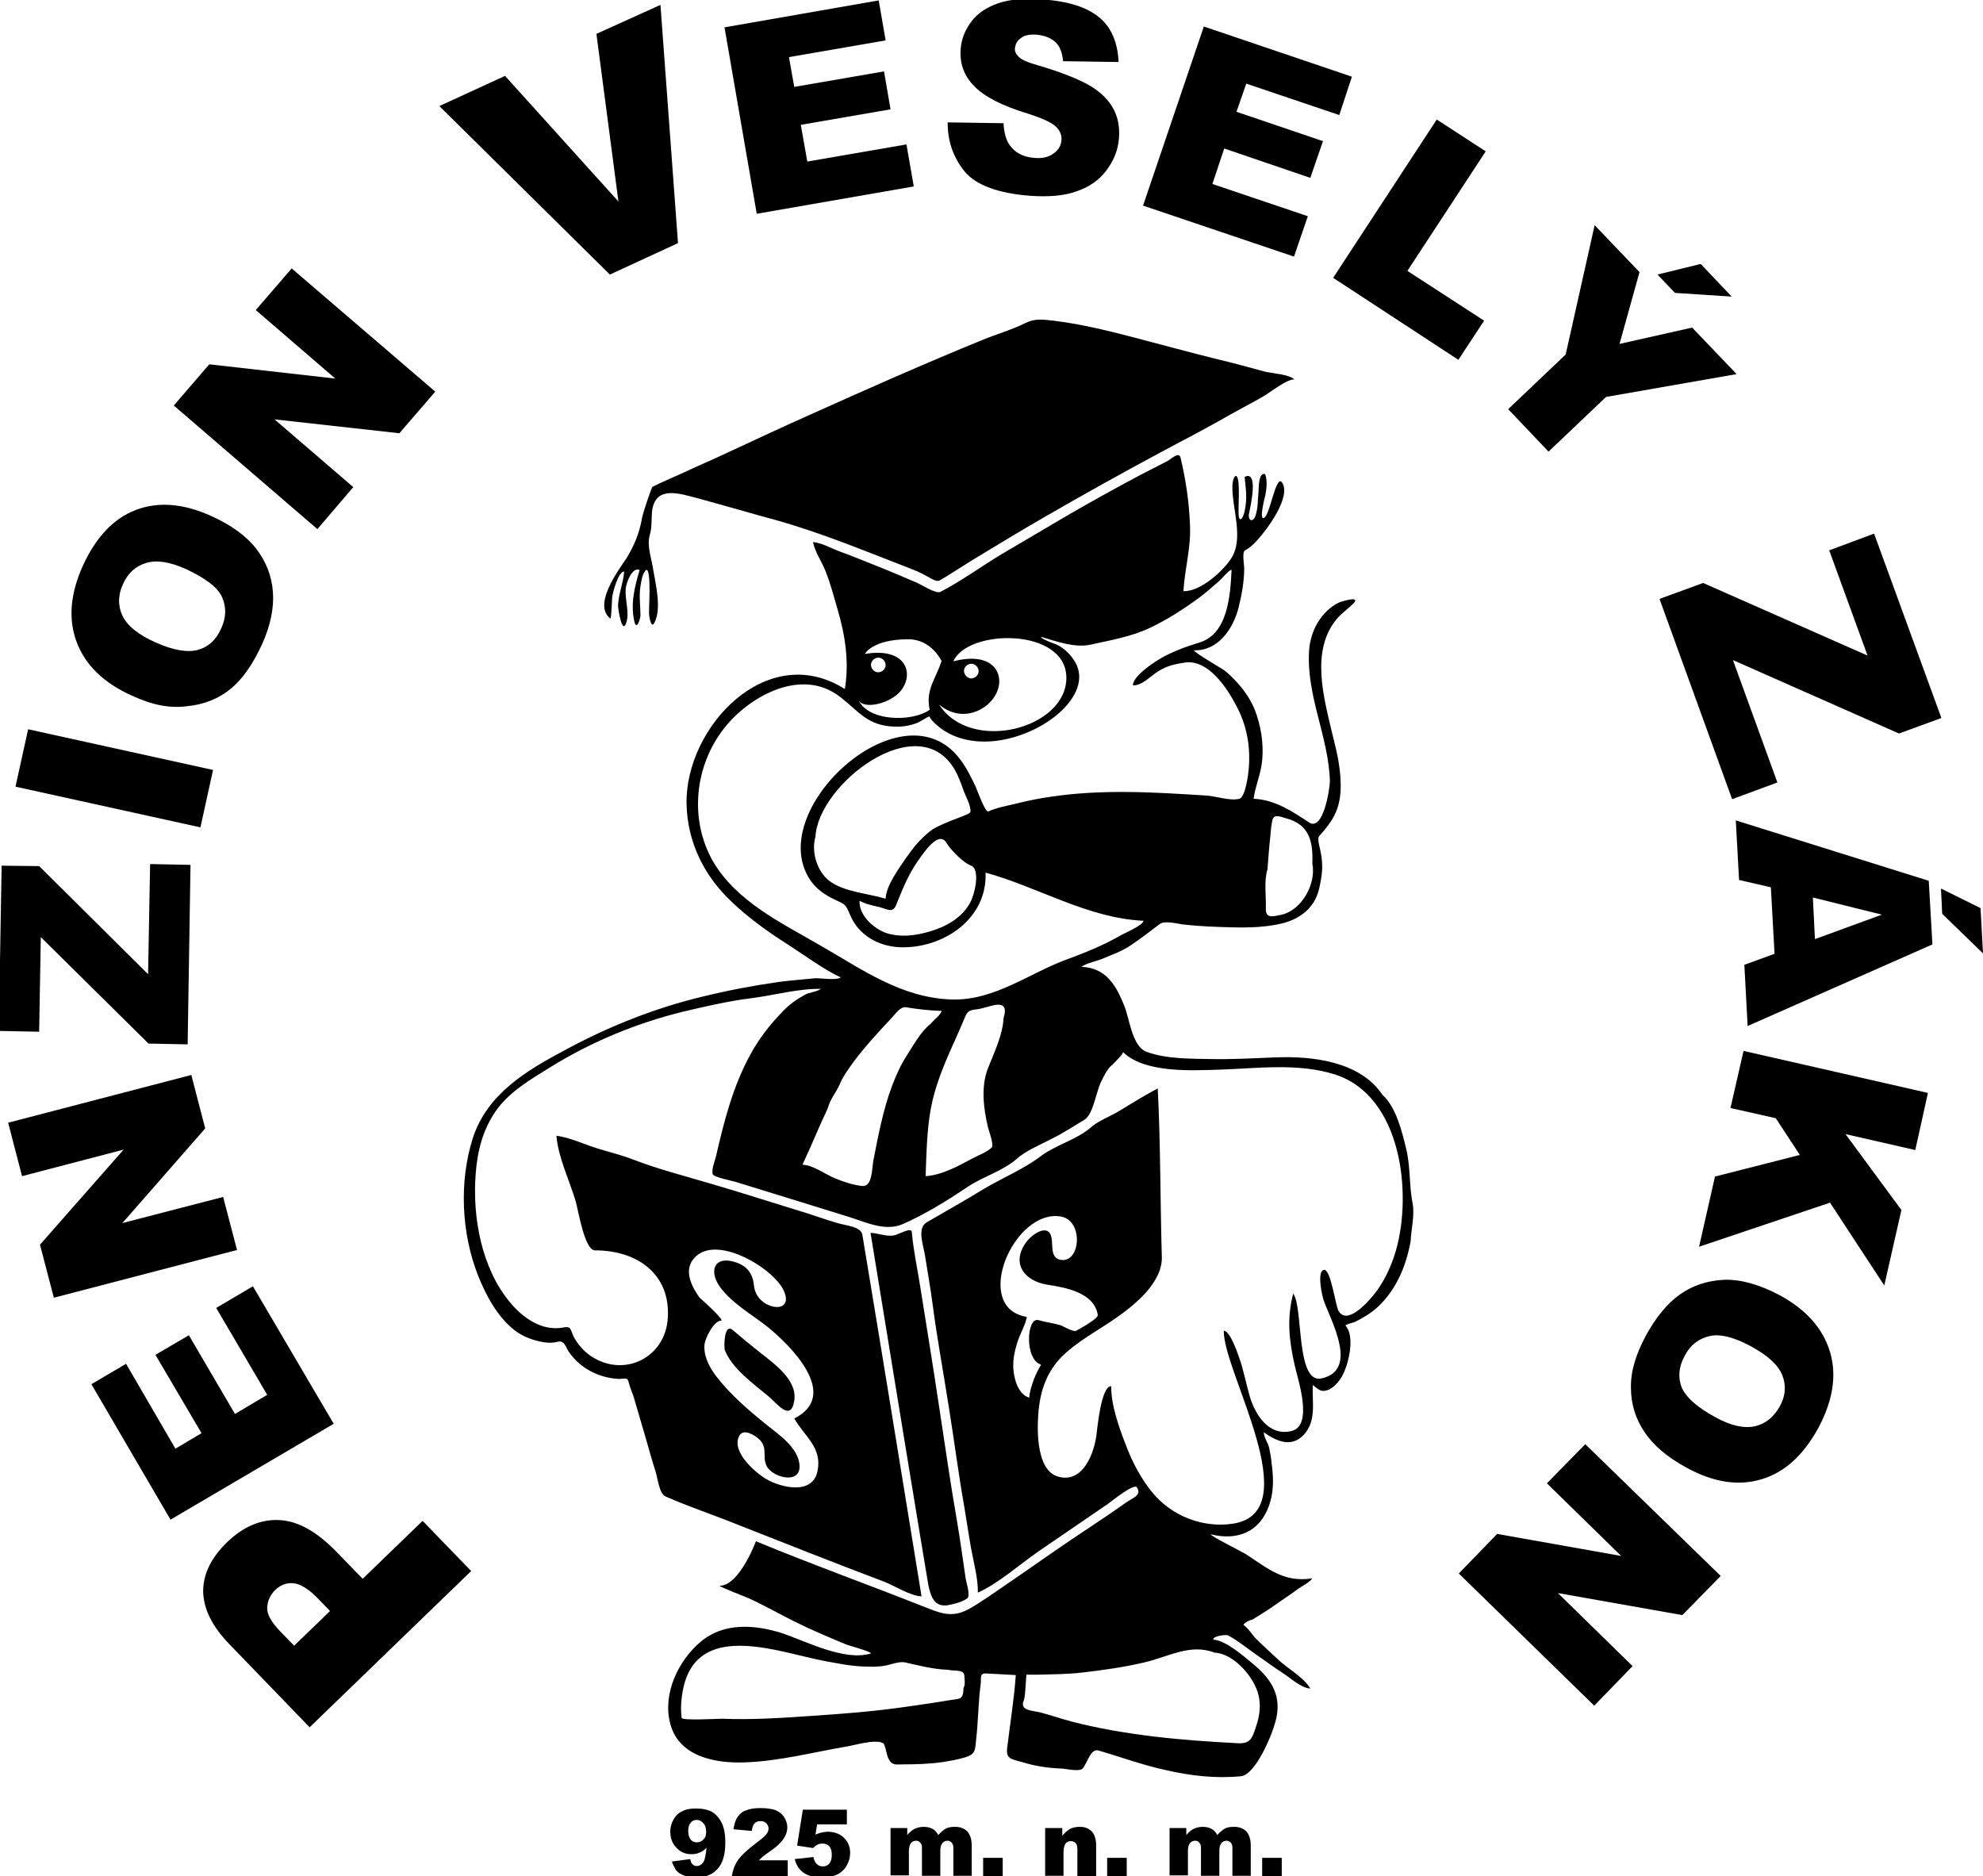 <?xml version="1.0" encoding="utf-8"?>
<!-- Generator: Adobe Illustrator 19.0.0, SVG Export Plug-In . SVG Version: 6.00 Build 0)  -->
<svg version="1.1" id="Vrstva_1" xmlns="http://www.w3.org/2000/svg" xmlns:xlink="http://www.w3.org/1999/xlink" x="0px" y="0px"
	 viewBox="0 0 486.1 459.9" style="enable-background:new 0 0 486.1 459.9;" xml:space="preserve">
<style type="text/css">
	.st0{clip-path:url(#SVGID_2_);}
	.st1{clip-path:url(#SVGID_4_);}
	.st2{clip-path:url(#SVGID_6_);}
	.st3{clip-path:url(#SVGID_8_);}
	.st4{clip-path:url(#SVGID_10_);fill-rule:evenodd;clip-rule:evenodd;}
	.st5{clip-path:url(#SVGID_10_);fill-rule:evenodd;clip-rule:evenodd;fill:#591F00;}
	.st6{clip-path:url(#SVGID_12_);}
	.st7{clip-path:url(#SVGID_12_);fill:#00A94F;}
	.st8{clip-path:url(#SVGID_12_);fill:#591F00;}
</style>
<g>
	<defs>
		<rect id="SVGID_1_" x="-175.7" y="-63.8" width="841.9" height="595.3"/>
	</defs>
	<clipPath id="SVGID_2_">
		<use xlink:href="#SVGID_1_"  style="overflow:visible;"/>
	</clipPath>
	<g class="st0">
		<defs>
			<rect id="SVGID_3_" x="-21.6" y="-21.4" width="530.7" height="510.5"/>
		</defs>
		<clipPath id="SVGID_4_">
			<use xlink:href="#SVGID_3_"  style="overflow:visible;"/>
		</clipPath>
		<g class="st1">
			<defs>
				<rect id="SVGID_5_" x="-0.3" y="-0.2" width="1857.7" height="460.4"/>
			</defs>
			<clipPath id="SVGID_6_">
				<use xlink:href="#SVGID_5_"  style="overflow:visible;"/>
			</clipPath>
			<g class="st2">
				<defs>
					<rect id="SVGID_7_" x="-0.3" y="-0.2" width="1857.7" height="460.4"/>
				</defs>
				<clipPath id="SVGID_8_">
					<use xlink:href="#SVGID_7_"  style="overflow:visible;"/>
				</clipPath>
				<g class="st3">
					<defs>
						<rect id="SVGID_9_" x="-239.9" y="-19.8" width="3061.4" height="2040.9"/>
					</defs>
					<clipPath id="SVGID_10_">
						<use xlink:href="#SVGID_9_"  style="overflow:visible;"/>
					</clipPath>
					<path class="st4" d="M149.6,151.6c0.3,0.2,0.4-5.2,0.5-5.4c0.1-0.8,1.4-6.1,2.9-6.1c-0.2,2.8-1.4,5.5-1.5,8.4
						c0,0.7,1,7.2,2,4.2c0.9-2.7-0.4-5.7-0.1-8.5c0.1-1.2,1.5-5.3,3.4-4.5c-1.2,4-2.3,8.4-1.3,12.6c0.5,2.3,1.4-0.3,1.5-1.4
						c0-2.4-0.4-4.8,0-7.2c0.2-1.2,0.4-2.8,1.2-3.8c0.9-1.2,1,3,1,3.2c0.1,2.4-0.1,4.8-0.1,7.3c0,0.5,0.5,4.1,1.4,2.1
						c1.7-3.6,0.2-9.3-0.4-13c-0.4-2.7-1.6-5.8-0.8-8.4c0.6-2,0.3-4.1,0.6-6.2c1-6,7-3.8,11-2.8c6.6,1.8,13.1,3.7,19.7,5.5
						c11.3,3.2,22,7.7,32.9,11.9c4.3,1.6,5.7,3.5,7,2.7c2.7-1.6,5.4-3.4,8-5c5.8-3.5,11.7-7.1,17.6-10.5c9.7-5.6,19.4-11,29.3-16.3
						c5.5-2.9,11-5.8,16.4-8.9c2.7-1.5,5.4-2.9,8-4.4c1.5-0.9,5.7-4.2,7.5-4.1c-1.2-1.2-5.5-1.5-7.2-1.9c-3.8-1-7.6-2.1-11.5-3
						c-6.9-1.7-13.8-3.6-20.7-5.4c-6.5-1.7-13.1-3.3-19.7-4.1c-2.8-0.3-4.5-0.6-7.1,0.7c-3.2,1.6-6.8,2.6-10.2,4
						c-14.2,5.8-28.2,12-42.2,18.3c-7,3.1-14,6.4-20.9,9.6c-3.2,1.5-6.5,2.9-9.7,4.4c-1.9,0.9-5.3,2.3-8.1,3.7
						c-0.2-0.2-2.4,6.5-2.6,7.6c-0.6,3.6-1.9,6.8-3.8,9.9C151.8,139.5,145.2,148.2,149.6,151.6"/>
					<path class="st4" d="M346.3,295.1c-0.9-4.4-0.5-9-1.6-13.5c-1-4.2-2.5-10.3-5.8-13.2c-5.5-8.3-17.4-9.6-26.4-9.2
						c-5.2,0.2-10.4,0.5-15.6,0.4c-5.1-0.1-11.1,0-15.9-1.8c-3.4-1.3-4.1-7.8-5.3-11c-2-5.1-4.5-9.6-10.6-9.8
						c1.1-0.9,4.1-1.5,5.4-2.1c2.4-1,4.2-1.6,6.4-3c2.6-1.7,5-3.6,7.4-5.4c1.1-0.9,4.3-0.1,5.6,0.1c2.8,0.3,5.7,0.5,8.5,0.6
						c5.4,0.2,10.8,0.4,16.1-0.9c4.5-1.2,7.9-4,8.9-8.6c0.4-1.9,0.8-3.9,0.7-5.8c-0.1-3.9-1.6-6.1-0.6-7.1c3-3.3,4.8-6.1,5.1-10.7
						c0.3-4.8-0.8-9.5-2-14.2c-2.1-8.9-5.4-20.4,1.1-28.2c1.2-1.4,2.8-2.5,4.1-3.8c1.9-2-3.2-0.4-3.6-0.2c-4.4,2.2-7,7-7.3,11.8
						c-0.7,11.1,4.8,21.1,5.1,32c0,1.7-1.6,12.4-5.1,10.1c-4.1-2.7-8.4-5.6-13.6-5.8c0.4-3.1,1.8-6.1,2.1-9.4
						c0.4-4.2-0.3-8.5-1.8-12.4c-1.5-3.7-4.1-6.8-7.1-9.4c-0.8-0.7-7.8-4.6-7.8-5.2c5.9,0.2,9.6-5.3,10.9-10.4
						c0.8-3.2,1.4-6.5,1.4-9.8c0-0.6-0.6-3.9,0.2-4.3c1.2-0.6,2.2-1.6,3.1-2.6c2.2-2.4,8.3-10.5,6-14c-1.6-2.4-3.1,9.1-4.7,8.7
						c-0.8-0.2,0.4-5,0.6-5.7c0.3-1.4,0.5-3.8-0.1-5.1c-1.7-0.4-1.5,3.6-1.6,4.4c-0.2,1.9-0.1,3.9-0.7,5.7c-0.6,2-2,1.3-1.6-0.5
						c0.2-1.1,2.5-10.7-1.1-8.9c0.3,3.2,0.7,5.1,0,8.4c-0.5,2.2-1.5,3-1.5,0.1c0-2.3,0.2-4.7,0-7c-0.3-3.2-1.5-1.4-1.5,0.8
						c-0.1,5.5,2.9,12.8-0.3,17.7c-2,3.1-7.6,8.2-11.7,8c0.3-5.4,1.9-10.7,1.6-16.2c-0.2-5.7-1-10.9-2.3-16.5
						c-0.4-1.6-2.3,0.3-3.2,0.8c-2.3,1.2-4.7,2.4-7,3.6c-5.8,3.1-11.6,6.3-17.3,9.6c-5.4,3.2-10.9,6.4-16.3,9.6
						c-5,3-9.9,6.6-15.1,9.3c-1.1,0.5-4.7-1.8-5.6-2.2c-3.3-1.4-6.5-2.8-9.8-4.1c-3.1-1.2-6.1-2.5-9.2-3.6c-2-0.7-4.5-2.2-6.6-2.3
						c0.5,2.5,2.2,4.8,3.1,7.2c1.2,3,2,6.1,2.9,9.2c1.9,6.4,2.9,13,1.8,19.6c-19.1-12.1-39.2,9.4-38.8,28.2
						c0.2,9.3,4.3,17.6,11,23.9c4.2,4,8.9,7.4,13.8,10.5c4.2,2.7,8.6,6,13,8.1c-1.1,0.8-5.1,0.1-6.3,0.2c-3,0.3-5.9,0.5-8.9,0.9
						c-6.3,0.9-12.6,2.1-18.7,3.6c-11.7,2.8-23.2,7.4-33.7,13.1c-9.6,5.1-19.1,10.8-22.6,21.6c-3.4,10.7-2.8,23.3,1.3,33.7
						c2,5,4.8,10.2,9.1,13.5c2,1.5,4.5,2.4,6.9,2.8c1.2,0.2,2.4,0.2,3.5-0.1c1.7-0.4,1.9,1.2,2.7,2.4c2.7,4,7.2,6.4,12.1,6.7
						c1.3,0.1,2.3-0.6,2.6,0.8c0.3,1.2,0.8,2.4,1.2,3.5c1,3.3,1.9,6.6,2.9,9.9c0.8,2.8,1.6,5.7,2.5,8.5c0.5,1.6,0.9,5.4,2.4,6.1
						c5.9,2.6,12,4.6,17.9,7c11.9,4.7,23.8,9.4,35.7,13.9c2.6,1,6.4,3.5,9.2,3.6c-4.8-29.5-9.6-59.1-14.5-88.6
						c-0.3-2.1-4.3-2.3-6.1-2.9c-3.2-0.9-6.3-2.1-9.4-3c-7.2-2.2-14.3-4.5-21.5-6.6c-6.4-1.9-13.1-3.6-19.3-6
						c-2.8-1.1-5.8-1.8-8.7-2.7c-3.2-1-6.8-2.7-10-3.1c0.4,5.2,3.2,11,4.7,16c0.7,2.4,2.2,12.2,4.8,12.1c10.2,0,18.5,5.7,17.8,16.6
						c-0.6,9.8-10.9,14.8-19,9.2c-1.7-1.2-3-2.7-4-4.5c-0.9-1.8-0.6-2.8-2.6-2.4c-5.3,1-10-2.4-13.2-6.3c-6.9-8.4-9.1-20.7-8.3-31.3
						c0.4-5.5,1.7-10.8,4.9-15.4c3.3-4.8,8.6-7.8,13.4-10.8c10-6.2,21.1-10.8,32.5-13.6c5.5-1.3,11.1-2.6,16.7-3.3
						c5.6-0.7,11.5-2.4,17.1-2.3c-1,0.8-2.9,0.8-4,1.5c-2,1.1-3.8,2.4-5.4,4.1c-3,3.1-5.6,6.4-7.7,10.2c-4.4,7.9-6.6,16.6-8.6,25.3
						c-0.3,1.1-1.1,3.2-0.8,4.3c0.2,0.8,5.1,1.7,5.9,2c4.9,1.5,9.7,3,14.6,4.5c4.3,1.3,8.6,2.7,12.9,4c4.2,1.3,8.8,3.6,13.1,1.8
						c5.5-2.4,11-5.8,15.9-9.1c3.7-2.5,8.8-4,12.1-6.9c2.3-2.1,6.1-3.6,8.9-5.1c2.6-1.3,5.2-3,7.7-4.5c2.2-1.3,2.9-6.9,4.1-9.3
						c0.6-1.2,1.6-3.4,2.8-4.2c0.4-0.5,2.6-2.5,2.6-3.1c5.3,5.2,16.9,4.5,23.7,4.3c9.3-0.3,19.2-1.7,28.3,1.2
						c16.3,5.3,18.9,29.1,14.9,43.1c-1.1,3.8-2.9,7.7-5.3,10.7c-1.6,2-6.7,7.8-8.8,4.1c-0.7-1.1-1.9-10.5-3.6-10
						c-1.8,0.4-0.3,6.8,0,7.5c1.7,4.9,8.7,17.1-0.6,19.1c-6.3,1.3-4.4-17.7-6.9-20.8c-1.6,6.2-1,11.5,0.4,17.7
						c0.7,3.2,4.7,14.8-0.9,16c-5.6,1.3-8.9-4.2-10.2-8.7c-0.9-3.2-1.5-6.4-2.6-9.5c-0.4-1.1-2.2-6.4-3.7-6.4
						c-0.3,9.8,20.8,44.5,2.2,47.3c-7.4,1.1-14.9-1.9-19.6-7.5c-2.9-3.5-5.1-7.7-6.7-12c-1.6-4.1-3.6-9.8-3.5-14.2
						c-2.5-0.1-3.4,10.4-3.6,11.7c-0.5,4.5-3.3,12.4-9.6,10.4c-5-1.6-5-10.8-4.7-15c0.4-6.1,2.2-11.3,6.9-15.4
						c4.2-3.7,9.3-6.2,13.8-9.6c4.2-3.1,9.8-8.2,9.6-13.8c-0.4-13.8-0.3-27.6-1-41.3c-3.4,1.8-6.6,3.8-9.9,5.8
						c-1.9,1.1-4.7,2.2-6.3,3.6c-3.6,3.2-8.8,4.4-12.6,7.3c-4.1,3.1-9.2,5.2-13.6,7.8c-4.7,2.9-9.4,5.5-14.2,8.3
						c-2.6,1.5-0.7,6-0.4,8.5c0.6,3.8,1.3,7.7,1.8,11.5c1.1,8.5,2.7,17,4,25.4c1.3,8,2.3,16,3.7,23.9c0.6,3.5,1.1,7,1.7,10.4
						c0.6,3.4,1.8,7.7,1.7,11.1c5.1-2.3,10.1-6.8,14.7-10c5.7-3.9,11.4-7.8,17.1-11.7c1-0.7,6.5-5.2,7.2-4.1c1.3,2-1.2,2.6-2.8,3.8
						c-5.9,4.2-12.1,8.1-18.1,12.3c-5.3,3.7-10.5,7.3-15.8,10.9c-1.9,1.2-3.5,2.4-5.5,3.3c-3.9,1.7-6.7,0.2-10.4-1.2
						c-13.6-5.4-27.3-10.3-40.8-15.9c-1.1,2.9-4.8,11-8.9,10.9c0,0.3,6.8,2.9,7.2,3.1c3.7,1.7,7.4,3.8,11,5.6
						c4.2,2.1,8.5,3.9,12.8,5.7c0.7,0.3,6.1,1.7,6.1,2.2c-6.5,2-15.9-3-21.9-5c-6.7-2.1-14.2-2.6-19.8,2.1
						c-5.5,4.6-9.3,12.6-7.6,19.7c1.9,8.5,11.1,10.2,18.5,9.9c8.2-0.3,16.3-2.4,24.4-3.8c2.1-0.3,7.4-2,9.4-0.9
						c0.5,0.3,0.9,3.2,1.3,3.8c0.9,1.7,1.7,1.4,3.3,1.4c3.4,0,6.8-0.1,10.2-0.6c1.8-0.3,3.5-0.6,5.2-1.1c2.7-0.8,2.5-1.8,2.8-4.5
						c0.5-4.5,0.5-9,1.1-13.5c0.2-1.2-0.4-2.6,1.2-2.6c2.5,0.1,4.9,0.3,7.4,0.4c-0.4,5.9-1.4,11.9-2.1,17.8
						c-0.4,2.9,1.2,2.8,3.9,3.6c2.9,0.9,6.1,1.4,9.2,1.5c1,0,4.6,0.9,5.4,0c1.1-1.2,1.9-5,3.9-4.4c5.5,1.6,10.9,3.6,16.5,4.8
						c6.1,1.4,12.2,2.1,18.4,1.5c3.6-0.4,7.6-10.1,8.4-13.2c1.8-6.2-0.7-10.4-5.4-14.3c-2.3-1.9-6.7-5.8-9.8-6c0-0.9,3.1-1.3,3.7-1
						c2.4,1.3,4.7,3.2,7,4.8c2.2,1.5,4.3,3.1,6.5,4.5c1.7,1.1,4.4,3.6,6.6,3.7c-1.6-2.8-5.9-5.1-8.1-7.3c-1.7-1.6-3.5-3.2-5.2-4.9
						c-1-1-1.9-2.6-3.1-3.4c0.3-0.6,1.6-1.2,2.2-1.3c2-1.2,3.9-2.4,5.9-3.8c1.8-1.3,3.7-2.5,5.4-3.8c0.4-0.3,3.3-1.9,3.3-2.5
						c-6.9,1.1-10.9-2.5-16.3-6c-0.8-0.5-8.6-4.4-8.5-4.8c6.5,1.6,12-0.5,14.3-7.1c1-2.8,1.1-5.8,0.8-8.7c-0.2-1.6-0.3-3.3-0.7-4.9
						c-0.1-1.4-1.4-2.9-1.4-4.3c3,2.1,6.7,3.9,9.8,0.6c3.2-3.5,2-8,2.2-12.2c1.4,1,1.9,1.9,3.8,1.2c1.4-0.6,2.7-2.1,3.4-3.4
						c1.5-2.6,3.3-9.7,0.8-12.4c0.6-0.5,2-0.6,2.6-1c1.6-0.8,3.1-1.7,4.5-2.8c2.4-2,4.3-4.5,5.7-7.2c1.6-3,2.6-6.4,3.2-9.7
						C345.9,301.6,346.8,297.9,346.3,295.1 M310.7,213.1c0.2-2.7,0.4-5.4,0.7-8.1c0.1-1.3,0.2-2.6,0.5-3.9c0.3-1.7,2-0.9,3.4-0.5
						c5.7,1.5,6.6,5.7,6.4,11.1c1,4.9-2.6,11.4-7.5,12.5c-2.3,0.5-4,1-3.9-1.6C310.4,219.7,309.8,216,310.7,213.1 M169.7,309
						c4.9-7.2,19.8,1.7,22.4,7.3c1.9,4.1-1.4,5-4.5,3.2c-1.6-1-2.6-2.5-2.8-4.5c-0.3-3-1.8-4.8-4.8-5.7c-5.2-1.5-6.2,2.6-3.4,6.3
						c3,4,7.7,6.6,11.5,9.6c5.7,4.6,18,16.8,6.6,22.5c2.5,4.4,6.9,7.1,5.7,12.9c-1.2,5.9-8.8,4.1-12.5,2c-2.7-1.6-8.7-6.7-6.7-10.6
						c1-2,3.8-0.2,4.9,0.8c2.2,2.1,0.7,4.2,1.8,6.5c1.3,2.8,8.2,4.7,8.1,0.1c-0.1-4.5-5.3-7.9-8.4-10.4c-4.3-3.5-8.6-7.2-12-11.6
						c-1.7-2.2-3.2-5.1-2.9-7.9c0.2-1.5,2.3-5.9,4.2-5.8c0-0.8-4.8-5.1-5.4-5.6C169.8,315.7,167.7,312,169.7,309 M261.4,166
						c0.2,12.6-23.4,18.8-31.2,6.7c5.6,4.7,12.3,1.4,14.2-3.1c1.9-4.5-1-10-10.7-7.5C237.2,154.1,261.2,153.8,261.4,166
						 M236.3,164.4c0.1-1,0.9-1.7,1.9-1.7c1,0.1,1.7,0.9,1.7,1.9c-0.1,1-0.9,1.7-1.9,1.7C237,166.2,236.3,165.3,236.3,164.4
						 M221,169.1c3.1-4.2,1-10.5-9-8.8c0,0,1.8-3.6,10.7-3.6c5.6,0,8.1,5.3,8.1,5.3c-1.3,4.3-4,7-2.9,12c-4.5,3.1-15.2,2.8-17.5-2.5
						C211.5,174.1,218.5,172.5,221,169.1 M213.5,162.9c0.1-1,0.9-1.7,1.9-1.7c1,0.1,1.7,0.9,1.7,1.9c-0.1,1-0.9,1.7-1.9,1.7
						C214.2,164.7,213.5,163.9,213.5,162.9 M201.3,242.4c-0.1,0-0.1,0-0.1-0.1C201.3,242.3,201.2,242.3,201.3,242.4 M222.3,258.7
						c-1.5,2.3-2.6,4.8-3.6,7.4c-2.2,5.8-3.4,12.2-4.6,18.3c-0.4,2.1-0.2,6.7-2.9,6.3c-2.3-0.3-4.4-1-6.6-1.9
						c-2.4-1-5.2-3.2-7.9-3.3c2.2-4.6,4-9.2,6.2-13.8c0.7-2.5,2.1-4,2.8-5.6c0.8-2,2.1-3.8,3.3-5.5c2.9-3.9,6.2-7.5,9.5-11
						c0.9-0.9,2.1-2.9,3.6-2.7c2.9,0.5,5.8,0.8,8.7,0.9c0,0.8-2.3,2.6-2.7,3.2C225.8,252.7,223.8,256.4,222.3,258.7 M246,249.6
						c-0.2,4.1-2.3,8.4-3.8,12.2c-1.8,4.6-1.1,9.9,0,14.6c0.2,0.7,1.5,4.3,0.9,4.9c-1.3,1.2-3.3,1.9-4.8,2.7
						c-3.3,1.8-7.6,4.1-11.4,4.3c0.2-5.5,0.3-11.3,1.3-16.7c1-5.3,3.1-10.4,5.3-15.3c0.9-1.9,1.7-3.9,2.6-5.9c0.9-2.2,1-2.8,3.4-3
						C242.3,247.1,247.7,244,246,249.6 M233.3,245c-12.4-0.4-22-7.4-32.3-13.3c-9.5-5.5-20.6-10.8-26.3-20.7
						c-5.8-10.3-4.4-23.4,2.9-32.6c5.9-7.5,18.1-14.4,27.3-8.3c4.3,2.8,6.6,6.9,12.2,7.8c2.4,0.4,4.9,0.3,7.2-0.5
						c1.3-0.4,2.3-1.3,3.5-1.8c0.6,1.2,1.9,2.2,2.9,3c8.3,6,21,2.7,28.3-3.3c3.8-3.1,7.4-8.2,4.5-13.1c-1-1.7-2.7-3.4-4.5-4.2
						c-0.5-0.2-3.9-1.4-3.8-1.9c3.7,1.1,8.3,2.8,12.2,1.9c5-1.1,9.8-1.9,14.5-4.1c4.2-2,8.1-4.5,11.8-7.2c1.9-1.4,3.6-2.9,5.3-4.4
						c0.5-0.4,2.2-2.6,2.9-2.6c-0.3,5.9-0.8,15.7-7.9,17.8c-3.3,1-7.1,2.4-10,4.2c-1.6,1-6.2,4-6.3,6.3c2.3,0.1,4.3-2.3,6.3-3.5
						c2.1-1.3,3.9-1.7,6.5-2.1c5.6-0.8,10.2,6.1,12.4,10.3c2.7,4.9,3.7,10.2,3.2,15.8c-0.1,1.3-0.8,6.9-2.3,7.3
						c-2.3,0.6-5.9-0.7-8.2-0.8c-12.6-0.8-25.4-1.6-38,0.3c-2.9,0.4-5.8,1-8.6,1.7c-2,0.5-4.5,0.9-6.7,1.9c-0.8,0.4-2.8-5.4-3.2-6.2
						c-1.3-2.7-2.5-5.2-4.5-7.5c-14.4-16.8-47.3,13.6-36,30.5c1.4,2.1,3.5,3.6,5.8,4.7c2.9,1.4,2.8,1.1,4,3.9c2.1,5,7,7.7,12.3,7.9
						c10.1,0.3,20.6-6.4,20.9-17.1c0-0.4,0-0.8,0-1.2c12.8,3.5,25.1,11.2,38.7,11.8c0,1.1-5,3.2-5.8,3.7c-4,2.3-8.2,4-12.5,5.6
						C252.6,238.3,244,245.3,233.3,245 M215.8,222.4c1.7,0.5,3,1.4,3.8-0.4c1.6-3.9,3-7.6,5.5-11.1c1.2-1.7,5-7.5,6.9-4.3
						c1.1,1.8,4.2,5,6.3,5.7c2,1.4,0.5,7.2-0.4,8.8c-1.7,3.3-5,5.5-8.4,6.7c-3.6,1.3-7.8,2.1-11.6,1.1c-3.2-0.8-7.4-4.3-7.2-8.1
						C212.4,221.7,214.1,222,215.8,222.4 M203.4,216c-3.1-2.3-4.6-7.2-3.5-10.9c0.6-12.8,25.1-31.8,34.1-16.5
						c0.9,1.6,1.5,3.2,2.1,4.9c0.5,1.5,1.9,3.8,1.8,5.5c0,0.7-5.8,2.2-9.3,4.3c-3.7,2.7-5.5,5.7-6.5,7c-1.7,2.5-4.9,6.8-5,10
						C212.9,219,207.1,218.7,203.4,216 M252.3,342.6c-3.2-0.9-4.1-6.1-3.9-8.8c0.1-1.6,0.5-3.2,1-4.8c0.6-2,2-4.2,2.3-6.2
						c-13.6-2.2-3.2-26.6,8.4-24.6c5.6,1,4.8,11.6-0.2,10.6c-2.4-0.5-1.8-3.4-2.1-5.2c-0.6-4-4.7-1.1-6.1,0.7c-4,5.2-0.7,9.7,5,10.6
						c4.5,0.7,11.5,1.9,12.4,7.4c0.2,0.9-4.4,3.4-5.3,3.9c-0.7,0.4-3.2-1.2-4-1.4c-1.7-0.5-3.5-0.7-5.2-1.2c-3-0.9-3.5,9.7,0.6,10.9
						c-0.7,1.2-1.3,2.4-1.8,3.7C252.9,339.6,252.4,341.1,252.3,342.6 M236.2,413.7c-0.1,3.1-0.8,2.6-3.7,3.1
						c-3.5,0.6-7.1,1.1-10.6,1.6c-7.6,1.1-15.3,1.7-22.9,2.2c-7.2,0.5-14.7,1-22,0.7c-1,0-9.8,0.5-9.9-0.2c-0.4-2.7,0-6,0.7-8.5
						c4.3-15.1,23.5-7.5,34.1-5.5c3.3,0.6,6.5,1.3,9.9,1.4c1.9,0.1,3.8,0.1,5.6-0.3c1.3-0.3,3.2-1,4.5-0.7c3.5,0.8,7,1.7,10.5,1.8
						c1.5,0.4,4-0.2,4,1.5C236.4,411.2,236.7,413.1,236.2,413.7 M297.7,405.1c4.8,0.2,9.8,6.1,10.8,10.4c0.6,2.5,0.3,5-0.5,7.4
						c-1,3-1.3,4.6-4.6,4.4c-13.7-0.7-27.4-1.9-40.7-5.3c-2.6-0.7-5.2-1.6-7.9-2.3c-1.7-0.4-4.8-0.4-3.9-2.7
						c0.4-1.1,0.4-2.4,0.5-3.6c0.1-1,0.1-2,0.2-2.9c1,0,2,0,3,0c3.5-0.1,7-0.1,10.5-0.5c5.2-0.6,10.3-1.3,15.4-2.5
						C286.5,406.1,291.8,402.8,297.7,405.1"/>
					<path class="st4" d="M232.7,393.4c1.5-0.3,3.1-0.7,4.4-1.6c0.9-0.6-0.3-4.1-0.4-5c-0.7-4.6-1.3-9.3-2.1-13.9
						c-1.6-9.2-2.9-18.3-4.3-27.5c-1.5-10-3.1-19.9-4.7-29.9c-0.7-4.5-1.7-9-2.1-13.6c-0.1-1.1-3.4,0.7-4.2,0.9
						c-2.1,0.4-3.8-0.5-5.9-0.6c2.7,16.7,5.5,33.5,8.2,50.2c1.3,8.1,2.7,16.2,4,24.3c0.7,4,1.3,8,2,12
						C228.2,391.4,229.1,394.2,232.7,393.4"/>
					<path class="st4" d="M188.3,342.2c2,1.6,5.6,6.6,6.4,1.1c0.8-5-4.9-9-8.3-11.7c-2.3-1.8-4.6-3.7-6.8-5.6
						c-2.1-1.8-2.2,4.2-1.9,5C179.5,335.5,184.7,339.2,188.3,342.2"/>
					<path class="st5" d="M1520.9,151.6c0.3,0.2,0.4-5.2,0.5-5.4c0.1-0.8,1.4-6.1,2.9-6.1c-0.3,2.8-1.4,5.5-1.5,8.4
						c0,0.7,1,7.2,2,4.2c0.9-2.7-0.4-5.7-0.1-8.5c0.1-1.2,1.5-5.3,3.4-4.5c-1.2,4-2.3,8.4-1.3,12.6c0.5,2.3,1.4-0.3,1.5-1.4
						c0-2.4-0.4-4.8,0-7.2c0.2-1.2,0.4-2.8,1.2-3.8c0.9-1.2,1,3,1,3.2c0.1,2.4-0.1,4.8-0.1,7.3c0,0.5,0.5,4.1,1.4,2.1
						c1.7-3.6,0.2-9.3-0.4-13c-0.4-2.7-1.6-5.8-0.8-8.4c0.6-2,0.3-4.1,0.6-6.2c1-6,7-3.8,11-2.8c6.6,1.8,13.1,3.7,19.7,5.5
						c11.3,3.2,22,7.7,32.9,11.9c4.3,1.6,5.7,3.5,7,2.7c2.7-1.6,5.4-3.4,8-5c5.8-3.5,11.7-7.1,17.6-10.5c9.7-5.6,19.4-11,29.3-16.3
						c5.5-2.9,11-5.8,16.4-8.9c2.7-1.5,5.4-2.9,8-4.4c1.5-0.9,5.7-4.2,7.5-4.1c-1.2-1.2-5.5-1.5-7.2-1.9c-3.8-1-7.6-2.1-11.5-3
						c-6.9-1.7-13.8-3.6-20.7-5.4c-6.5-1.7-13.1-3.3-19.7-4.1c-2.8-0.3-4.5-0.6-7.1,0.7c-3.2,1.6-6.8,2.6-10.2,4
						c-14.2,5.8-28.2,12-42.2,18.3c-7,3.1-14,6.4-20.9,9.6c-3.2,1.5-6.5,2.9-9.7,4.4c-1.9,0.9-5.3,2.3-8.1,3.7
						c-0.2-0.2-2.4,6.5-2.6,7.6c-0.6,3.6-1.9,6.8-3.8,9.9C1523.1,139.5,1516.5,148.2,1520.9,151.6"/>
					<path class="st5" d="M1717.5,295.1c-0.9-4.4-0.5-9-1.6-13.5c-1-4.2-2.5-10.3-5.8-13.2c-5.5-8.3-17.4-9.6-26.4-9.2
						c-5.2,0.2-10.4,0.5-15.6,0.4c-5.1-0.1-11.1,0-15.9-1.8c-3.4-1.3-4.1-7.8-5.3-11c-2-5.1-4.5-9.6-10.6-9.8
						c1.1-0.9,4.1-1.5,5.4-2.1c2.4-1,4.2-1.6,6.4-3c2.6-1.7,5-3.6,7.4-5.4c1.1-0.9,4.3-0.1,5.6,0.1c2.8,0.3,5.7,0.5,8.5,0.6
						c5.4,0.2,10.8,0.4,16.1-0.9c4.5-1.2,7.9-4,8.9-8.6c0.4-1.9,0.8-3.9,0.7-5.8c-0.1-3.9-1.6-6.1-0.6-7.1c2.9-3.3,4.8-6.1,5.1-10.7
						c0.3-4.8-0.8-9.5-2-14.2c-2.1-8.9-5.4-20.4,1.1-28.2c1.2-1.4,2.8-2.5,4.1-3.8c1.9-2-3.2-0.4-3.6-0.2c-4.4,2.2-7,7-7.3,11.8
						c-0.7,11.1,4.8,21.1,5.1,32c0,1.7-1.6,12.4-5.1,10.1c-4.1-2.7-8.4-5.6-13.6-5.8c0.4-3.1,1.8-6.1,2.1-9.4
						c0.4-4.2-0.3-8.5-1.8-12.4c-1.5-3.7-4.1-6.8-7.1-9.4c-0.8-0.7-7.8-4.6-7.8-5.2c5.9,0.2,9.6-5.3,10.9-10.4
						c0.8-3.2,1.4-6.5,1.4-9.8c0-0.6-0.6-3.9,0.2-4.3c1.2-0.6,2.2-1.6,3.1-2.6c2.2-2.4,8.3-10.5,6-14c-1.6-2.4-3.1,9.1-4.7,8.7
						c-0.8-0.2,0.4-5,0.6-5.7c0.3-1.4,0.5-3.8-0.1-5.1c-1.7-0.4-1.5,3.6-1.6,4.4c-0.2,1.9-0.1,3.9-0.7,5.7c-0.6,2-2,1.3-1.6-0.5
						c0.2-1.1,2.5-10.7-1.1-8.9c0.3,3.2,0.7,5.1,0,8.4c-0.5,2.2-1.5,3-1.5,0.1c0-2.3,0.2-4.7,0-7c-0.3-3.2-1.5-1.4-1.5,0.8
						c-0.1,5.5,2.9,12.8-0.3,17.7c-2,3.1-7.6,8.2-11.7,8c0.3-5.4,1.9-10.7,1.6-16.2c-0.2-5.7-1-10.9-2.3-16.5
						c-0.4-1.6-2.3,0.3-3.2,0.8c-2.3,1.2-4.7,2.4-7,3.6c-5.8,3.1-11.6,6.3-17.3,9.6c-5.4,3.2-10.9,6.4-16.3,9.6
						c-5,3-9.9,6.6-15.1,9.3c-1.1,0.5-4.7-1.8-5.6-2.2c-3.3-1.4-6.5-2.8-9.8-4.1c-3.1-1.2-6.1-2.5-9.2-3.6c-2-0.7-4.5-2.2-6.6-2.3
						c0.5,2.5,2.2,4.8,3.1,7.2c1.2,3,2,6.1,2.9,9.2c1.9,6.4,2.9,13,1.8,19.6c-19.1-12.1-39.2,9.4-38.8,28.2
						c0.2,9.3,4.3,17.6,11,23.9c4.2,4,8.9,7.4,13.8,10.5c4.2,2.7,8.6,6,13,8.1c-1.1,0.8-5.1,0.1-6.3,0.2c-3,0.3-5.9,0.5-8.9,0.9
						c-6.3,0.9-12.6,2.1-18.7,3.6c-11.7,2.8-23.2,7.4-33.7,13.1c-9.6,5.1-19.1,10.8-22.6,21.6c-3.4,10.7-2.8,23.3,1.3,33.7
						c2,5,4.8,10.2,9.1,13.5c2,1.5,4.5,2.4,6.9,2.8c1.2,0.2,2.4,0.2,3.5-0.1c1.7-0.4,1.9,1.2,2.7,2.4c2.7,4,7.2,6.4,12.1,6.7
						c1.3,0.1,2.3-0.6,2.6,0.8c0.3,1.2,0.8,2.4,1.2,3.5c1,3.3,1.9,6.6,2.9,9.9c0.8,2.8,1.6,5.7,2.5,8.5c0.5,1.6,0.9,5.4,2.4,6.1
						c5.9,2.6,12,4.6,17.9,7c11.9,4.7,23.8,9.4,35.7,13.9c2.6,1,6.4,3.5,9.2,3.6c-4.8-29.5-9.6-59.1-14.5-88.6
						c-0.3-2.1-4.3-2.3-6.1-2.9c-3.2-0.9-6.3-2.1-9.4-3c-7.2-2.2-14.3-4.5-21.5-6.6c-6.4-1.9-13.1-3.6-19.3-6
						c-2.8-1.1-5.8-1.8-8.7-2.7c-3.2-1-6.8-2.7-10-3.1c0.4,5.2,3.2,11,4.7,16c0.7,2.4,2.2,12.2,4.8,12.1c10.2,0,18.5,5.7,17.8,16.6
						c-0.6,9.8-10.9,14.8-19,9.2c-1.7-1.2-3-2.7-4-4.5c-0.9-1.8-0.6-2.8-2.6-2.4c-5.3,1-10-2.4-13.2-6.3c-6.9-8.4-9.1-20.7-8.3-31.3
						c0.4-5.5,1.7-10.8,4.9-15.4c3.3-4.8,8.6-7.8,13.4-10.8c10-6.2,21.1-10.8,32.5-13.6c5.5-1.3,11.1-2.6,16.7-3.3
						c5.6-0.7,11.5-2.4,17.1-2.3c-1,0.8-2.9,0.8-4,1.5c-2,1.1-3.8,2.4-5.4,4.1c-3,3.1-5.6,6.4-7.7,10.2c-4.4,7.9-6.6,16.6-8.6,25.3
						c-0.3,1.1-1.1,3.2-0.8,4.3c0.2,0.8,5.1,1.7,5.9,2c4.9,1.5,9.7,3,14.6,4.5c4.3,1.3,8.6,2.7,12.9,4c4.2,1.3,8.8,3.6,13.1,1.8
						c5.5-2.4,11-5.8,15.9-9.1c3.7-2.5,8.8-4,12.1-6.9c2.3-2.1,6.1-3.6,8.9-5.1c2.6-1.3,5.2-3,7.7-4.5c2.2-1.3,2.8-6.9,4.1-9.3
						c0.6-1.2,1.6-3.4,2.8-4.2c0.4-0.5,2.6-2.5,2.6-3.1c5.3,5.2,16.9,4.5,23.7,4.3c9.3-0.3,19.2-1.7,28.3,1.2
						c16.3,5.3,18.9,29.1,14.9,43.1c-1.1,3.8-2.9,7.7-5.3,10.7c-1.6,2-6.7,7.8-8.8,4.1c-0.7-1.1-1.9-10.5-3.6-10
						c-1.8,0.4-0.3,6.8,0,7.5c1.7,4.9,8.7,17.1-0.6,19.1c-6.3,1.3-4.4-17.7-6.9-20.8c-1.6,6.2-1,11.5,0.4,17.7
						c0.7,3.2,4.7,14.8-0.9,16c-5.6,1.3-8.9-4.2-10.2-8.7c-0.9-3.2-1.5-6.4-2.6-9.5c-0.4-1.1-2.2-6.4-3.7-6.4
						c-0.3,9.8,20.8,44.5,2.2,47.3c-7.4,1.1-14.9-1.9-19.6-7.5c-2.9-3.5-5.1-7.7-6.7-12c-1.6-4.1-3.6-9.8-3.5-14.2
						c-2.5-0.1-3.4,10.4-3.6,11.7c-0.5,4.5-3.3,12.4-9.6,10.4c-5-1.6-5-10.8-4.7-15c0.4-6.1,2.2-11.3,6.9-15.4
						c4.2-3.7,9.3-6.2,13.8-9.6c4.2-3.1,9.8-8.2,9.6-13.8c-0.4-13.8-0.3-27.6-1-41.3c-3.4,1.8-6.6,3.8-9.9,5.8
						c-1.9,1.1-4.7,2.2-6.3,3.6c-3.6,3.2-8.8,4.4-12.6,7.3c-4.1,3.1-9.2,5.2-13.7,7.8c-4.7,2.9-9.4,5.5-14.2,8.3
						c-2.6,1.5-0.7,6-0.4,8.5c0.6,3.8,1.3,7.7,1.8,11.5c1.1,8.5,2.7,17,4,25.4c1.3,8,2.3,16,3.7,23.9c0.6,3.5,1.1,7,1.7,10.4
						c0.6,3.4,1.8,7.7,1.7,11.1c5.1-2.3,10.1-6.8,14.7-10c5.7-3.9,11.4-7.8,17.1-11.7c1-0.7,6.5-5.2,7.2-4.1c1.3,2-1.2,2.6-2.8,3.8
						c-5.9,4.2-12.1,8.1-18.1,12.3c-5.3,3.7-10.5,7.3-15.8,10.9c-1.9,1.2-3.5,2.4-5.5,3.3c-3.9,1.7-6.7,0.2-10.4-1.2
						c-13.6-5.4-27.3-10.3-40.8-15.9c-1.1,2.9-4.8,11-8.9,10.9c0,0.3,6.8,2.9,7.2,3.1c3.7,1.7,7.4,3.8,11,5.6
						c4.2,2.1,8.5,3.9,12.8,5.7c0.7,0.3,6.1,1.7,6.1,2.2c-6.5,2-15.9-3-21.9-5c-6.7-2.1-14.2-2.6-19.8,2.1
						c-5.5,4.6-9.3,12.6-7.6,19.7c1.9,8.5,11.1,10.2,18.5,9.9c8.2-0.3,16.3-2.4,24.4-3.8c2.1-0.3,7.4-2,9.4-0.9
						c0.5,0.3,0.9,3.2,1.3,3.8c0.9,1.7,1.7,1.4,3.3,1.4c3.4,0,6.8-0.1,10.2-0.6c1.8-0.3,3.5-0.6,5.2-1.1c2.7-0.8,2.5-1.8,2.8-4.5
						c0.5-4.5,0.5-9,1.1-13.5c0.2-1.2-0.4-2.6,1.2-2.6c2.5,0.1,4.9,0.3,7.4,0.4c-0.4,5.9-1.4,11.9-2.1,17.8
						c-0.4,2.9,1.2,2.8,3.9,3.6c2.9,0.9,6.1,1.4,9.2,1.5c1,0,4.6,0.9,5.4,0c1.1-1.2,1.9-5,3.9-4.4c5.5,1.6,10.9,3.6,16.5,4.8
						c6.1,1.4,12.2,2.1,18.4,1.5c3.6-0.4,7.5-10.1,8.4-13.2c1.8-6.2-0.7-10.4-5.4-14.3c-2.3-1.9-6.7-5.8-9.8-6c0-0.9,3.1-1.3,3.7-1
						c2.4,1.3,4.7,3.2,7,4.8c2.2,1.5,4.3,3.1,6.5,4.5c1.7,1.1,4.4,3.6,6.6,3.7c-1.6-2.8-5.9-5.1-8.1-7.3c-1.7-1.6-3.5-3.2-5.2-4.9
						c-1-1-1.9-2.6-3.1-3.4c0.3-0.6,1.6-1.2,2.2-1.3c2-1.2,3.9-2.4,5.9-3.8c1.8-1.3,3.7-2.5,5.4-3.8c0.4-0.3,3.3-1.9,3.3-2.5
						c-6.9,1.1-10.9-2.5-16.3-6c-0.8-0.5-8.6-4.4-8.5-4.8c6.5,1.6,12-0.5,14.3-7.1c1-2.8,1.1-5.8,0.8-8.7c-0.2-1.6-0.3-3.3-0.7-4.9
						c-0.1-1.4-1.4-2.9-1.4-4.3c3,2.1,6.7,3.9,9.8,0.6c3.2-3.5,2-8,2.2-12.2c1.4,1,1.9,1.9,3.8,1.2c1.4-0.6,2.7-2.1,3.4-3.4
						c1.5-2.6,3.3-9.7,0.8-12.4c0.6-0.5,2-0.6,2.6-1c1.6-0.8,3.1-1.7,4.5-2.8c2.4-2,4.3-4.5,5.7-7.2c1.6-3,2.6-6.4,3.2-9.7
						C1717.2,301.6,1718.1,297.9,1717.5,295.1 M1681.9,213.1c0.2-2.7,0.4-5.4,0.7-8.1c0.1-1.3,0.2-2.6,0.5-3.9
						c0.3-1.7,2-0.9,3.4-0.5c5.7,1.5,6.6,5.7,6.4,11.1c1,4.9-2.6,11.4-7.5,12.5c-2.3,0.5-4,1-3.9-1.6
						C1681.6,219.7,1681.1,216,1681.9,213.1 M1541,309c4.9-7.2,19.8,1.7,22.4,7.3c1.9,4.1-1.4,5-4.5,3.2c-1.6-1-2.6-2.5-2.8-4.5
						c-0.3-3-1.8-4.8-4.8-5.7c-5.2-1.5-6.2,2.6-3.4,6.3c3,4,7.7,6.6,11.5,9.6c5.7,4.6,18,16.8,6.6,22.5c2.5,4.4,6.9,7.1,5.7,12.9
						c-1.2,5.9-8.8,4.1-12.5,2c-2.7-1.6-8.7-6.7-6.7-10.6c1-2,3.8-0.2,4.9,0.8c2.2,2.1,0.7,4.2,1.8,6.5c1.3,2.8,8.2,4.7,8.1,0.1
						c-0.1-4.5-5.3-7.9-8.4-10.4c-4.3-3.5-8.6-7.2-12-11.6c-1.7-2.2-3.2-5.1-2.9-7.9c0.2-1.5,2.3-5.9,4.2-5.8c0-0.8-4.8-5.1-5.4-5.6
						C1541.1,315.7,1538.9,312,1541,309 M1632.7,166c0.2,12.6-23.4,18.8-31.2,6.7c5.6,4.7,12.3,1.4,14.2-3.1c1.9-4.5-1-10-10.7-7.5
						C1608.5,154.1,1632.4,153.8,1632.7,166 M1607.6,164.4c0.1-1,0.9-1.7,1.9-1.7c1,0.1,1.7,0.9,1.7,1.9c-0.1,1-0.9,1.7-1.9,1.7
						C1608.3,166.2,1607.5,165.3,1607.6,164.4 M1592.3,169.1c3.1-4.2,1-10.5-9-8.8c0,0,1.8-3.6,10.7-3.6c5.6,0,8.1,5.3,8.1,5.3
						c-1.3,4.3-4,7-2.9,12c-4.5,3.1-15.2,2.8-17.5-2.5C1582.8,174.1,1589.7,172.5,1592.3,169.1 M1584.8,162.9c0.1-1,0.9-1.7,1.9-1.7
						c1,0.1,1.7,0.9,1.7,1.9c-0.1,1-0.9,1.7-1.9,1.7C1585.5,164.7,1584.7,163.9,1584.8,162.9 M1572.6,242.4c-0.1,0-0.1,0-0.1-0.1
						C1572.6,242.3,1572.5,242.3,1572.6,242.4 M1593.6,258.7c-1.5,2.3-2.6,4.8-3.6,7.4c-2.2,5.8-3.4,12.2-4.6,18.3
						c-0.4,2.1-0.2,6.7-2.9,6.3c-2.3-0.3-4.4-1-6.6-1.9c-2.4-1-5.2-3.2-7.9-3.3c2.2-4.6,4-9.2,6.2-13.8c0.7-2.5,2.1-4,2.8-5.6
						c0.8-2,2.1-3.8,3.3-5.5c2.9-3.9,6.2-7.5,9.5-11c0.9-0.9,2.1-2.9,3.6-2.7c2.8,0.5,5.8,0.8,8.7,0.9c0,0.8-2.3,2.6-2.7,3.2
						C1597,252.7,1595.1,256.4,1593.6,258.7 M1617.3,249.6c-0.2,4.1-2.3,8.4-3.8,12.2c-1.8,4.6-1.1,9.9,0,14.6
						c0.2,0.7,1.5,4.3,0.9,4.9c-1.3,1.2-3.3,1.9-4.8,2.7c-3.3,1.8-7.6,4.1-11.4,4.3c0.2-5.5,0.3-11.3,1.3-16.7
						c1-5.3,3.1-10.4,5.3-15.3c0.9-1.9,1.7-3.9,2.6-5.9c0.9-2.2,1-2.8,3.4-3C1613.6,247.1,1619,244,1617.3,249.6 M1604.5,245
						c-12.4-0.4-22-7.4-32.3-13.3c-9.5-5.5-20.6-10.8-26.3-20.7c-5.8-10.3-4.4-23.4,2.9-32.6c5.9-7.5,18.1-14.4,27.3-8.3
						c4.3,2.8,6.6,6.9,12.2,7.8c2.4,0.4,4.9,0.3,7.2-0.5c1.3-0.4,2.3-1.3,3.5-1.8c0.6,1.2,1.9,2.2,2.9,3c8.3,6,21,2.7,28.3-3.3
						c3.8-3.1,7.4-8.2,4.5-13.1c-1-1.7-2.7-3.4-4.5-4.2c-0.5-0.2-3.9-1.4-3.8-1.9c3.7,1.1,8.3,2.8,12.2,1.9c5-1.1,9.8-1.9,14.5-4.1
						c4.2-2,8.1-4.5,11.8-7.2c1.9-1.4,3.6-2.9,5.3-4.4c0.5-0.4,2.2-2.6,2.9-2.6c-0.3,5.9-0.8,15.7-7.9,17.8c-3.3,1-7.1,2.4-10,4.2
						c-1.6,1-6.2,4-6.3,6.3c2.3,0.1,4.3-2.3,6.3-3.5c2.1-1.3,3.9-1.7,6.5-2.1c5.6-0.8,10.2,6.1,12.4,10.3c2.7,4.9,3.7,10.2,3.2,15.8
						c-0.1,1.3-0.8,6.9-2.3,7.3c-2.3,0.6-5.9-0.7-8.2-0.8c-12.6-0.8-25.4-1.6-38,0.3c-2.9,0.4-5.8,1-8.6,1.7c-2,0.5-4.5,0.9-6.7,1.9
						c-0.8,0.4-2.8-5.4-3.2-6.2c-1.3-2.7-2.5-5.2-4.5-7.5c-14.4-16.8-47.3,13.6-36,30.5c1.4,2.1,3.5,3.6,5.8,4.7
						c2.9,1.4,2.8,1.1,4,3.9c2.1,5,7,7.7,12.3,7.9c10.1,0.3,20.6-6.4,20.9-17.1c0-0.4,0-0.8,0-1.2c12.8,3.5,25.1,11.2,38.7,11.8
						c0,1.1-5,3.2-5.8,3.7c-4,2.3-8.2,4-12.5,5.6C1623.8,238.3,1615.3,245.3,1604.5,245 M1587.1,222.4c1.7,0.5,3,1.4,3.8-0.4
						c1.6-3.9,3-7.6,5.5-11.1c1.2-1.7,5-7.5,6.9-4.3c1.1,1.8,4.2,5,6.3,5.7c2,1.4,0.5,7.2-0.4,8.8c-1.7,3.3-5,5.5-8.4,6.7
						c-3.6,1.3-7.8,2.1-11.6,1.1c-3.2-0.8-7.4-4.3-7.2-8.1C1583.6,221.7,1585.4,222,1587.1,222.4 M1574.7,216
						c-3.1-2.3-4.6-7.2-3.5-10.9c0.6-12.8,25.1-31.8,34.1-16.5c0.9,1.6,1.5,3.2,2.1,4.9c0.5,1.5,1.9,3.8,1.8,5.5
						c0,0.7-5.8,2.2-9.3,4.3c-3.7,2.7-5.5,5.7-6.5,7c-1.7,2.5-4.9,6.8-5,10C1584.2,219,1578.4,218.7,1574.7,216 M1623.6,342.6
						c-3.2-0.9-4.1-6.1-3.9-8.8c0.1-1.6,0.5-3.2,1-4.8c0.6-2,2-4.2,2.3-6.2c-13.6-2.2-3.2-26.6,8.4-24.6c5.6,1,4.8,11.6-0.2,10.6
						c-2.4-0.5-1.8-3.4-2.1-5.2c-0.6-4-4.7-1.1-6.1,0.7c-4,5.2-0.7,9.7,5,10.6c4.5,0.7,11.5,1.9,12.4,7.4c0.2,0.9-4.5,3.4-5.3,3.9
						c-0.7,0.4-3.2-1.2-3.9-1.4c-1.7-0.5-3.5-0.7-5.2-1.2c-3-0.9-3.5,9.7,0.6,10.9c-0.7,1.2-1.3,2.4-1.8,3.7
						C1624.1,339.6,1623.7,341.1,1623.6,342.6 M1607.5,413.7c-0.1,3.1-0.8,2.6-3.7,3.1c-3.5,0.6-7.1,1.1-10.6,1.6
						c-7.6,1.1-15.3,1.7-22.9,2.2c-7.2,0.5-14.7,1-22,0.7c-1,0-9.8,0.5-9.9-0.2c-0.4-2.7,0-6,0.7-8.5c4.3-15.1,23.5-7.5,34.1-5.5
						c3.3,0.6,6.5,1.3,9.9,1.4c1.9,0.1,3.8,0.1,5.6-0.3c1.3-0.3,3.2-1,4.5-0.7c3.5,0.8,7,1.7,10.5,1.8c1.5,0.4,4-0.2,4,1.5
						C1607.7,411.2,1607.9,413.1,1607.5,413.7 M1669,405.1c4.8,0.2,9.8,6.1,10.8,10.4c0.6,2.5,0.3,5-0.5,7.4c-1,3-1.3,4.6-4.6,4.4
						c-13.7-0.7-27.4-1.9-40.7-5.3c-2.6-0.7-5.2-1.6-7.9-2.3c-1.7-0.4-4.8-0.4-3.9-2.7c0.4-1.1,0.4-2.4,0.5-3.6c0.1-1,0.1-2,0.2-2.9
						c1,0,2,0,3,0c3.5-0.1,7-0.1,10.5-0.5c5.2-0.6,10.3-1.3,15.4-2.5C1657.8,406.1,1663,402.8,1669,405.1"/>
					<path class="st5" d="M1604,393.4c1.5-0.3,3.1-0.7,4.4-1.6c0.9-0.6-0.3-4.1-0.4-5c-0.7-4.6-1.3-9.3-2.1-13.9
						c-1.6-9.2-2.9-18.3-4.3-27.5c-1.5-10-3.1-19.9-4.7-29.9c-0.7-4.5-1.7-9-2.1-13.6c-0.1-1.1-3.4,0.7-4.2,0.9
						c-2.1,0.4-3.8-0.5-5.9-0.6c2.7,16.7,5.5,33.5,8.2,50.2c1.3,8.1,2.7,16.2,4,24.3c0.7,4,1.3,8,2,12
						C1599.4,391.4,1600.3,394.2,1604,393.4"/>
					<path class="st5" d="M1559.6,342.2c2,1.6,5.6,6.6,6.4,1.1c0.8-5-4.9-9-8.3-11.7c-2.3-1.8-4.6-3.7-6.8-5.6
						c-2.1-1.8-2.2,4.2-1.9,5C1550.7,335.5,1555.9,339.2,1559.6,342.2"/>
				</g>
				<g class="st3">
					<defs>
						<rect id="SVGID_11_" x="-239.9" y="-19.8" width="3061.4" height="2040.9"/>
					</defs>
					<clipPath id="SVGID_12_">
						<use xlink:href="#SVGID_11_"  style="overflow:visible;"/>
					</clipPath>
					<path class="st6" d="M75.9,423.4l-19.6-20.3c-4.3-4.4-6.4-8.7-6.5-13c0-4.2,1.9-8.2,5.8-12c4-3.9,8.3-5.7,12.8-5.5
						c4.6,0.2,9.2,2.8,14,7.7l6.5,6.7l14.7-14.2l11.9,12.3L75.9,423.4z M80.9,394.9l-2.9-3c-2.3-2.4-4.3-3.6-6-3.8
						c-1.7-0.2-3.2,0.4-4.5,1.6c-1.2,1.2-1.9,2.6-2,4.3c-0.1,1.7,1,3.6,3.2,5.9l3.4,3.5L80.9,394.9z"/>
					<polygon class="st6" points="41.8,372.5 22.4,339.3 30.9,334.3 43,355.1 49.4,351.3 38.1,332.1 46.3,327.3 57.6,346.6 
						65.5,341.9 53,320.6 62,315.3 81.8,349 					"/>
					<polygon class="st6" points="13.2,318.1 9.8,305.1 30.3,281.8 5.4,288.3 2,275.2 46.9,263.5 50.3,276.6 30,299.8 54.7,293.4 
						58.1,306.4 					"/>
					<polygon class="st6" points="-0.3,252.7 0.4,212.2 9.6,212.3 36.3,238.8 36.8,211.8 46.7,212 46,256 36.4,255.8 10,229.7 
						9.6,252.9 					"/>
					
						<rect x="20.9" y="167.7" transform="matrix(-0.215 0.977 -0.977 -0.215 220.564 204.373)" class="st6" width="14.4" height="46.4"/>
					<path class="st6" d="M32.3,170.5c-6.9-3.1-11.4-7.5-13.5-13.1c-2.1-5.6-1.6-11.8,1.5-18.7c3.2-7,7.5-11.6,13-13.7
						c5.5-2.1,11.7-1.6,18.5,1.5c4.9,2.2,8.6,4.9,11,8c2.4,3.1,3.8,6.6,4.1,10.6c0.3,3.9-0.6,8.3-2.7,12.9
						c-2.2,4.8-4.7,8.4-7.6,10.8c-2.9,2.4-6.5,3.9-10.7,4.3C41.7,173.7,37.2,172.8,32.3,170.5 M38.2,157.5c4.3,1.9,7.7,2.5,10.3,1.8
						c2.6-0.7,4.5-2.5,5.7-5.2c1.3-2.8,1.3-5.4,0.2-7.8c-1.1-2.4-4.1-4.6-8.8-6.8c-4-1.8-7.2-2.3-9.8-1.5c-2.6,0.8-4.5,2.5-5.7,5.3
						c-1.2,2.6-1.2,5.2-0.1,7.6C31.2,153.4,33.9,155.6,38.2,157.5"/>
					<polygon class="st6" points="42.6,99.4 51.3,89.3 82.2,92.8 62.7,76 71.5,65.8 106.7,96 97.9,106.2 67.3,102.8 86.6,119.4 
						77.8,129.7 					"/>
					<polygon class="st6" points="107.7,26 123.8,18.6 151.6,49.4 146.2,8.3 161.9,1.2 166.2,59.6 149.5,67.3 					"/>
					<polygon class="st6" points="177.6,6.7 215.4,0.1 217.1,9.9 193.4,14 194.7,21.3 216.7,17.5 218.3,26.8 196.3,30.6 197.9,39.6 
						222.2,35.4 224,45.7 185.5,52.4 					"/>
					<path class="st6" d="M232.3,30l13.7,0.2c0.1,2.2,0.6,4,1.4,5.2c1.3,2,3.4,3.1,6.1,3.3c2,0.2,3.6-0.2,4.8-1.1
						c1.2-0.9,1.8-1.9,1.9-3.2c0.1-1.2-0.3-2.3-1.3-3.3c-1-1-3.3-2.1-7.1-3.3c-6.2-1.9-10.5-4.1-13-6.7c-2.5-2.5-3.6-5.6-3.3-9.2
						c0.2-2.4,1.1-4.6,2.6-6.6c1.5-2,3.7-3.5,6.6-4.5c2.9-1,6.7-1.3,11.5-0.9c5.9,0.5,10.3,1.9,13.3,4.4c2.9,2.4,4.5,6.1,4.7,10.9
						L260.6,15c-0.2-2.1-0.8-3.7-1.9-4.7c-1.1-1-2.6-1.6-4.6-1.8c-1.7-0.1-2.9,0.1-3.8,0.8c-0.9,0.6-1.4,1.5-1.5,2.5
						c-0.1,0.7,0.2,1.4,0.9,2.1c0.6,0.7,2.2,1.4,4.7,2.1c6.1,1.8,10.5,3.6,13.1,5.2c2.6,1.6,4.4,3.5,5.5,5.6c1.1,2.1,1.5,4.5,1.3,7
						c-0.2,3-1.3,5.6-3.1,8c-1.8,2.4-4.3,4.1-7.3,5.1c-3,1.1-6.8,1.4-11.3,1.1c-7.9-0.6-13.2-2.6-16-5.8
						C233.7,38.7,232.3,34.7,232.3,30"/>
					<polygon class="st6" points="295.1,6.5 331.4,18.8 328.3,28.2 305.5,20.5 303.1,27.4 324.3,34.6 321.2,43.6 300.1,36.4 
						297.2,45.1 320.6,53 317.2,62.9 280.2,50.4 					"/>
					<polygon class="st6" points="352.2,29.3 364.2,37.1 345,66.4 363.8,78.6 357.5,88.2 326.8,68.1 					"/>
					<path class="st6" d="M390.9,55.2l11,11.5L397,84.3l17.8-4l10.9,11.4l-32,5.6l-14.1,13.4l-9.9-10.4l14.1-13.4L390.9,55.2z
						 M416.9,64.7l7.6,8l-13.9-0.9l-4.3-4.5L416.9,64.7z"/>
					<polygon class="st6" points="459.4,130.8 475.9,176 465.5,179.8 424.8,161.8 435.7,191.8 424.6,195.9 406.8,146.8 417.5,142.9 
						457.8,160.7 448.4,134.9 					"/>
					<path class="st6" d="M435,233.8l-0.9-16.3l-7.8-1.8l-0.8-14.6l47.3,14.8l0.9,15.6l-45.3,20l-0.8-15L435,233.8z M444.9,230.2
						l16.4-6l-16.9-4.2L444.9,230.2z M485.5,222.6l0.6,11.1l-10-9.7l-0.3-6.2L485.5,222.6z"/>
					<polygon class="st6" points="472.6,267.9 469.5,281.9 452.4,278 466.1,296.6 461.9,315.1 448.6,294.8 416.5,305.6 420.4,288.4 
						441.2,283.1 435.3,274.1 424.2,271.6 427.4,257.6 					"/>
					<path class="st6" d="M436.1,317.4c6.7,3.6,10.8,8.3,12.5,14c1.7,5.7,0.7,11.9-2.8,18.5c-3.7,6.8-8.3,11-14,12.7
						c-5.6,1.7-11.7,0.8-18.3-2.8c-4.8-2.6-8.2-5.5-10.4-8.8c-2.2-3.3-3.3-6.9-3.3-10.8c-0.1-4,1.2-8.2,3.6-12.7
						c2.5-4.6,5.3-8,8.4-10.2c3.1-2.2,6.7-3.4,10.9-3.6C426.9,313.6,431.3,314.9,436.1,317.4 M429.2,330c-4.1-2.2-7.5-3.1-10.1-2.5
						c-2.6,0.6-4.7,2.1-6.1,4.8c-1.5,2.7-1.7,5.3-0.8,7.7c1,2.4,3.7,4.9,8.3,7.4c3.8,2.1,7.1,2.8,9.7,2.2c2.6-0.6,4.6-2.2,6.1-4.9
						c1.4-2.5,1.6-5.1,0.6-7.6C435.9,334.6,433.4,332.3,429.2,330"/>
					<polygon class="st6" points="421.8,386.3 412.4,395.9 381.9,390.5 400.2,408.4 390.8,418.1 357.6,385.7 367,376 397.4,381.4 
						379.2,363.6 388.6,354 					"/>
					<path class="st7" d="M1447.2,423.4l-19.6-20.3c-4.3-4.4-6.4-8.7-6.5-13c0-4.2,1.9-8.2,5.8-12c4-3.9,8.3-5.7,12.8-5.5
						c4.6,0.2,9.2,2.8,14,7.7l6.5,6.7l14.7-14.2l11.9,12.3L1447.2,423.4z M1452.1,394.9l-2.9-3c-2.3-2.4-4.3-3.6-6-3.8
						c-1.7-0.2-3.2,0.4-4.5,1.6c-1.2,1.2-1.9,2.6-2,4.3c-0.1,1.7,1,3.6,3.2,5.9l3.4,3.5L1452.1,394.9z"/>
					<polygon class="st7" points="1413,372.5 1393.6,339.3 1402.2,334.3 1414.3,355.1 1420.7,351.3 1409.4,332.1 1417.6,327.3 
						1428.8,346.6 1436.7,341.9 1424.2,320.6 1433.3,315.3 1453,349 					"/>
					<polygon class="st7" points="1384.5,318.1 1381.1,305.1 1401.5,281.8 1376.7,288.3 1373.3,275.2 1418.2,263.5 1421.6,276.6 
						1401.3,299.8 1425.9,293.4 1429.3,306.4 					"/>
					<polygon class="st7" points="1371,252.7 1371.6,212.2 1380.9,212.3 1407.6,238.8 1408,211.8 1418,212 1417.3,256 1407.7,255.8 
						1381.2,229.7 1380.9,252.9 					"/>
					
						<rect x="1392.2" y="167.7" transform="matrix(-0.215 0.977 -0.977 -0.215 1886.455 -1134.848)" class="st7" width="14.4" height="46.4"/>
					<path class="st7" d="M1403.5,170.5c-6.9-3.1-11.4-7.5-13.5-13.1c-2.1-5.6-1.6-11.8,1.5-18.7c3.2-7,7.5-11.6,13-13.7
						c5.5-2.1,11.7-1.6,18.5,1.5c4.9,2.2,8.6,4.9,11,8c2.4,3.1,3.8,6.6,4.1,10.6c0.3,3.9-0.6,8.3-2.7,12.9
						c-2.2,4.8-4.7,8.4-7.6,10.8c-2.9,2.4-6.5,3.9-10.7,4.3C1413,173.7,1408.5,172.8,1403.5,170.5 M1409.5,157.5
						c4.3,1.9,7.7,2.5,10.3,1.8c2.6-0.7,4.5-2.5,5.7-5.2c1.3-2.8,1.3-5.4,0.2-7.8c-1.1-2.4-4.1-4.6-8.8-6.8c-4-1.8-7.2-2.3-9.8-1.5
						c-2.6,0.8-4.5,2.5-5.7,5.3c-1.2,2.6-1.2,5.2-0.1,7.6S1405.2,155.6,1409.5,157.5"/>
					<polygon class="st7" points="1413.9,99.4 1422.6,89.3 1453.4,92.8 1434,76 1442.8,65.8 1478,96 1469.2,106.2 1438.5,102.8 
						1457.9,119.4 1449.1,129.7 					"/>
					<polygon class="st7" points="1478.9,26 1495.1,18.6 1522.8,49.4 1517.4,8.3 1533.1,1.2 1537.5,59.6 1520.7,67.3 					"/>
					<polygon class="st7" points="1548.8,6.7 1586.7,0.1 1588.4,9.9 1564.7,14 1565.9,21.3 1587.9,17.5 1589.5,26.8 1567.6,30.6 
						1569.1,39.6 1593.5,35.4 1595.3,45.7 1556.8,52.4 					"/>
					<path class="st7" d="M1603.6,30l13.7,0.2c0.1,2.2,0.6,4,1.4,5.2c1.3,2,3.3,3.1,6.1,3.3c2,0.2,3.7-0.2,4.8-1.1
						c1.2-0.9,1.8-1.9,1.9-3.2c0.1-1.2-0.3-2.3-1.3-3.3c-1-1-3.3-2.1-7.1-3.3c-6.2-1.9-10.5-4.1-13-6.7c-2.5-2.5-3.6-5.6-3.3-9.2
						c0.2-2.4,1.1-4.6,2.6-6.6c1.5-2,3.8-3.5,6.6-4.5c2.9-1,6.7-1.3,11.5-0.9c5.9,0.5,10.3,1.9,13.3,4.4c2.9,2.4,4.5,6.1,4.7,10.9
						l-13.5-0.3c-0.2-2.1-0.8-3.7-1.9-4.7c-1.1-1-2.6-1.6-4.6-1.8c-1.7-0.1-2.9,0.1-3.8,0.8c-0.9,0.6-1.4,1.5-1.5,2.5
						c-0.1,0.7,0.2,1.4,0.9,2.1c0.6,0.7,2.2,1.4,4.7,2.1c6.1,1.8,10.5,3.6,13.1,5.2c2.6,1.6,4.4,3.5,5.5,5.6c1.1,2.1,1.5,4.5,1.3,7
						c-0.2,3-1.3,5.6-3.1,8c-1.8,2.4-4.3,4.1-7.3,5.1c-3,1.1-6.8,1.4-11.3,1.1c-7.9-0.6-13.2-2.6-16-5.8
						C1605,38.7,1603.6,34.7,1603.6,30"/>
					<polygon class="st7" points="1666.3,6.5 1702.7,18.8 1699.5,28.2 1676.7,20.5 1674.4,27.4 1695.5,34.6 1692.5,43.6 
						1671.3,36.4 1668.4,45.1 1691.9,53 1688.5,62.9 1651.4,50.4 					"/>
					<polygon class="st7" points="1723.4,29.3 1735.4,37.1 1716.3,66.4 1735,78.6 1728.8,88.2 1698.1,68.1 					"/>
					<path class="st7" d="M1762.1,55.2l11,11.5l-4.9,17.6l17.8-4l10.9,11.4l-32,5.6l-14.1,13.4l-9.9-10.4l14.1-13.4L1762.1,55.2z
						 M1788.1,64.7l7.6,8l-13.9-0.9l-4.3-4.5L1788.1,64.7z"/>
					<polygon class="st7" points="1830.7,130.8 1847.1,176 1836.8,179.8 1796,161.8 1807,191.8 1795.9,195.9 1778,146.8 
						1788.7,142.9 1829.1,160.7 1819.7,134.9 					"/>
					<path class="st7" d="M1806.3,233.8l-0.9-16.3l-7.8-1.8l-0.8-14.6l47.3,14.8l0.9,15.6l-45.3,20l-0.8-15L1806.3,233.8z
						 M1816.1,230.2l16.4-6l-16.9-4.2L1816.1,230.2z M1856.7,222.6l0.6,11.1l-10-9.7l-0.3-6.2L1856.7,222.6z"/>
					<polygon class="st7" points="1843.9,267.9 1840.7,281.9 1823.6,278 1837.4,296.6 1833.2,315.1 1819.8,294.8 1787.8,305.6 
						1791.7,288.4 1812.4,283.1 1806.5,274.1 1795.5,271.6 1798.7,257.6 					"/>
					<path class="st7" d="M1807.4,317.4c6.7,3.6,10.8,8.3,12.5,14c1.7,5.7,0.7,11.9-2.8,18.5c-3.7,6.8-8.3,11-14,12.7
						c-5.6,1.7-11.7,0.8-18.3-2.8c-4.8-2.6-8.2-5.5-10.4-8.8c-2.2-3.3-3.3-6.9-3.3-10.8c-0.1-4,1.2-8.2,3.6-12.7
						c2.5-4.6,5.3-8,8.4-10.2c3.1-2.2,6.7-3.4,10.9-3.6C1798.1,313.6,1802.6,314.9,1807.4,317.4 M1800.5,330
						c-4.1-2.2-7.5-3.1-10.1-2.5c-2.6,0.6-4.7,2.1-6.1,4.8c-1.5,2.7-1.7,5.3-0.8,7.7c1,2.4,3.7,4.9,8.3,7.4c3.8,2.1,7.1,2.8,9.7,2.2
						c2.6-0.6,4.6-2.2,6.1-4.9c1.4-2.5,1.6-5.1,0.6-7.6C1807.2,334.6,1804.6,332.3,1800.5,330"/>
					<polygon class="st7" points="1793,386.3 1783.7,395.9 1753.1,390.5 1771.5,408.4 1762.1,418.1 1728.8,385.7 1738.3,376 
						1768.7,381.4 1750.4,363.6 1759.8,354 					"/>
					<path class="st6" d="M164.7,456.3l4.5-0.6c0.1,0.6,0.3,1.1,0.6,1.3c0.3,0.3,0.6,0.4,1,0.4c0.7,0,1.3-0.4,1.7-1.1
						c0.3-0.5,0.5-1.7,0.7-3.4c-0.5,0.6-1.1,1-1.7,1.2c-0.6,0.3-1.2,0.4-2,0.4c-1.5,0-2.7-0.5-3.7-1.6c-1-1-1.5-2.4-1.5-3.9
						c0-1.1,0.3-2.1,0.8-3c0.5-0.9,1.2-1.6,2.1-2c0.9-0.5,2-0.7,3.4-0.7c1.6,0,2.9,0.3,3.9,0.8c1,0.6,1.8,1.5,2.4,2.7
						c0.6,1.2,0.9,2.8,0.9,4.8c0,2.9-0.6,5.1-1.9,6.5c-1.2,1.4-3,2.1-5.2,2.1c-1.3,0-2.3-0.2-3.1-0.5c-0.8-0.3-1.4-0.7-1.9-1.3
						C165.4,457.9,165,457.2,164.7,456.3 M173.1,449c0-0.9-0.2-1.6-0.7-2.1c-0.4-0.5-1-0.8-1.6-0.8c-0.6,0-1.1,0.2-1.5,0.7
						c-0.4,0.5-0.6,1.1-0.6,2c0,0.9,0.2,1.6,0.6,2.1c0.4,0.5,0.9,0.7,1.5,0.7c0.6,0,1.2-0.2,1.6-0.7
						C172.9,450.5,173.1,449.9,173.1,449"/>
					<path class="st6" d="M193,459.9h-13.6c0.2-1.3,0.6-2.6,1.4-3.8c0.8-1.2,2.3-2.6,4.4-4.2c1.3-1,2.2-1.7,2.6-2.2
						c0.4-0.5,0.6-1,0.6-1.5c0-0.5-0.2-0.9-0.6-1.3c-0.4-0.4-0.8-0.5-1.4-0.5c-0.6,0-1.1,0.2-1.4,0.5c-0.4,0.4-0.6,1-0.7,1.9
						l-4.5-0.4c0.2-1.3,0.5-2.3,1-3c0.5-0.7,1.1-1.3,2-1.6c0.9-0.4,2.1-0.6,3.6-0.6c1.6,0,2.8,0.2,3.7,0.5c0.9,0.4,1.6,0.9,2.1,1.7
						c0.5,0.8,0.8,1.6,0.8,2.5c0,1-0.3,1.9-0.9,2.8c-0.6,0.9-1.6,1.9-3.2,3c-0.9,0.6-1.5,1.1-1.8,1.3c-0.3,0.3-0.7,0.6-1.1,1h7.1
						V459.9z"/>
					<path class="st6" d="M196.8,443.6h10.8v3.6h-7.3l-0.4,2.5c0.5-0.2,1-0.4,1.5-0.5c0.5-0.1,1-0.2,1.5-0.2c1.6,0,3,0.5,4,1.5
						c1,1,1.5,2.2,1.5,3.7c0,1.1-0.3,2.1-0.8,3c-0.5,1-1.3,1.7-2.2,2.2c-1,0.5-2.2,0.8-3.7,0.8c-1.1,0-2-0.1-2.8-0.3
						c-0.8-0.2-1.4-0.5-2-0.9c-0.5-0.4-1-0.9-1.3-1.4c-0.3-0.5-0.6-1.1-0.8-1.9l4.6-0.5c0.1,0.7,0.4,1.3,0.8,1.7
						c0.4,0.4,0.9,0.6,1.5,0.6c0.6,0,1.2-0.2,1.6-0.7c0.4-0.5,0.6-1.2,0.6-2.1c0-1-0.2-1.7-0.6-2.1c-0.4-0.5-1-0.7-1.7-0.7
						c-0.4,0-0.9,0.1-1.3,0.3c-0.3,0.2-0.6,0.4-1,0.8l-3.9-0.6L196.8,443.6z"/>
					<path class="st6" d="M218.2,448.1h4.2v1.7c0.6-0.7,1.2-1.2,1.8-1.5c0.6-0.3,1.4-0.5,2.2-0.5c0.9,0,1.7,0.2,2.2,0.5
						c0.6,0.3,1,0.8,1.4,1.5c0.7-0.8,1.4-1.3,1.9-1.6c0.6-0.3,1.3-0.4,2.2-0.4c1.3,0,2.3,0.4,3,1.1c0.7,0.8,1.1,1.9,1.1,3.5v7.4
						h-4.5v-6.8c0-0.5-0.1-0.9-0.3-1.2c-0.3-0.4-0.7-0.6-1.1-0.6c-0.5,0-1,0.2-1.3,0.6c-0.3,0.4-0.5,1-0.5,1.9v6.1H226v-6.5
						c0-0.5,0-0.9-0.1-1.1c-0.1-0.3-0.3-0.5-0.5-0.7c-0.2-0.2-0.5-0.3-0.8-0.3c-0.5,0-1,0.2-1.3,0.6c-0.3,0.4-0.5,1-0.5,1.9v6h-4.5
						V448.1z"/>
					<rect x="241" y="455.4" class="st6" width="4.8" height="4.5"/>
					<path class="st6" d="M256.2,448.1h4.2v1.9c0.6-0.8,1.3-1.3,1.9-1.7c0.6-0.3,1.4-0.5,2.4-0.5c1.3,0,2.2,0.4,2.9,1.1
						c0.7,0.7,1.1,1.9,1.1,3.5v7.5h-4.6v-6.5c0-0.7-0.1-1.3-0.4-1.6c-0.3-0.3-0.7-0.5-1.2-0.5c-0.5,0-1,0.2-1.3,0.6
						c-0.3,0.4-0.5,1.2-0.5,2.2v5.7h-4.5V448.1z"/>
					<rect x="271.4" y="455.4" class="st6" width="4.8" height="4.5"/>
					<path class="st6" d="M286.6,448.1h4.2v1.7c0.6-0.7,1.2-1.2,1.8-1.5c0.6-0.3,1.4-0.5,2.2-0.5c0.9,0,1.7,0.2,2.2,0.5
						c0.6,0.3,1,0.8,1.4,1.5c0.7-0.8,1.4-1.3,1.9-1.6c0.6-0.3,1.3-0.4,2.2-0.4c1.3,0,2.3,0.4,3,1.1c0.7,0.8,1.1,1.9,1.1,3.5v7.4
						h-4.5v-6.8c0-0.5-0.1-0.9-0.3-1.2c-0.3-0.4-0.7-0.6-1.1-0.6c-0.5,0-1,0.2-1.3,0.6c-0.3,0.4-0.5,1-0.5,1.9v6.1h-4.5v-6.5
						c0-0.5,0-0.9-0.1-1.1c-0.1-0.3-0.3-0.5-0.5-0.7c-0.2-0.2-0.5-0.3-0.8-0.3c-0.5,0-1,0.2-1.3,0.6c-0.3,0.4-0.5,1-0.5,1.9v6h-4.5
						V448.1z"/>
					<rect x="309.4" y="455.4" class="st6" width="4.8" height="4.5"/>
					<path class="st8" d="M1536,456.3l4.5-0.6c0.1,0.6,0.3,1.1,0.6,1.3c0.3,0.3,0.6,0.4,1,0.4c0.7,0,1.3-0.4,1.7-1.1
						c0.3-0.5,0.5-1.7,0.7-3.4c-0.5,0.6-1.1,1-1.7,1.2c-0.6,0.3-1.2,0.4-2,0.4c-1.5,0-2.7-0.5-3.7-1.6c-1-1-1.5-2.4-1.5-3.9
						c0-1.1,0.3-2.1,0.8-3c0.5-0.9,1.2-1.6,2.1-2c0.9-0.5,2-0.7,3.4-0.7c1.6,0,2.9,0.3,3.9,0.8c1,0.6,1.8,1.5,2.4,2.7
						c0.6,1.2,0.9,2.8,0.9,4.8c0,2.9-0.6,5.1-1.9,6.5c-1.2,1.4-3,2.1-5.2,2.1c-1.3,0-2.3-0.2-3.1-0.5c-0.8-0.3-1.4-0.7-1.9-1.3
						C1536.6,457.9,1536.2,457.2,1536,456.3 M1544.3,449c0-0.9-0.2-1.6-0.7-2.1c-0.4-0.5-1-0.8-1.6-0.8c-0.6,0-1.1,0.2-1.5,0.7
						c-0.4,0.5-0.6,1.1-0.6,2c0,0.9,0.2,1.6,0.6,2.1c0.4,0.5,0.9,0.7,1.5,0.7c0.6,0,1.2-0.2,1.6-0.7
						C1544.1,450.5,1544.3,449.9,1544.3,449"/>
					<path class="st8" d="M1564.3,459.9h-13.6c0.2-1.3,0.6-2.6,1.4-3.8c0.8-1.2,2.3-2.6,4.5-4.2c1.3-1,2.2-1.7,2.6-2.2
						c0.4-0.5,0.6-1,0.6-1.5c0-0.5-0.2-0.9-0.6-1.3c-0.4-0.4-0.8-0.5-1.4-0.5c-0.6,0-1.1,0.2-1.4,0.5c-0.4,0.4-0.6,1-0.7,1.9
						l-4.5-0.4c0.2-1.3,0.5-2.3,1-3c0.5-0.7,1.1-1.3,2-1.6c0.9-0.4,2.1-0.6,3.6-0.6c1.6,0,2.8,0.2,3.7,0.5c0.9,0.4,1.6,0.9,2.1,1.7
						c0.5,0.8,0.8,1.6,0.8,2.5c0,1-0.3,1.9-0.9,2.8c-0.6,0.9-1.6,1.9-3.2,3c-0.9,0.6-1.5,1.1-1.8,1.3c-0.3,0.3-0.7,0.6-1.1,1h7.1
						V459.9z"/>
					<path class="st8" d="M1568,443.6h10.8v3.6h-7.3l-0.4,2.5c0.5-0.2,1-0.4,1.5-0.5c0.5-0.1,1-0.2,1.5-0.2c1.6,0,3,0.5,4,1.5
						c1,1,1.5,2.2,1.5,3.7c0,1.1-0.3,2.1-0.8,3c-0.5,1-1.3,1.7-2.2,2.2c-1,0.5-2.2,0.8-3.7,0.8c-1.1,0-2-0.1-2.8-0.3
						c-0.8-0.2-1.4-0.5-2-0.9c-0.5-0.4-1-0.9-1.3-1.4c-0.3-0.5-0.6-1.1-0.8-1.9l4.6-0.5c0.1,0.7,0.4,1.3,0.8,1.7
						c0.4,0.4,0.9,0.6,1.5,0.6c0.6,0,1.2-0.2,1.6-0.7c0.4-0.5,0.6-1.2,0.6-2.1c0-1-0.2-1.7-0.6-2.1s-1-0.7-1.7-0.7
						c-0.4,0-0.9,0.1-1.3,0.3c-0.3,0.2-0.6,0.4-1,0.8l-3.9-0.6L1568,443.6z"/>
					<path class="st8" d="M1589.5,448.1h4.2v1.7c0.6-0.7,1.2-1.2,1.8-1.5c0.6-0.3,1.4-0.5,2.2-0.5c0.9,0,1.7,0.2,2.2,0.5
						c0.5,0.3,1,0.8,1.3,1.5c0.7-0.8,1.4-1.3,1.9-1.6c0.6-0.3,1.3-0.4,2.2-0.4c1.3,0,2.3,0.4,3,1.1c0.7,0.8,1.1,1.9,1.1,3.5v7.4
						h-4.5v-6.8c0-0.5-0.1-0.9-0.3-1.2c-0.3-0.4-0.7-0.6-1.1-0.6c-0.5,0-1,0.2-1.3,0.6c-0.3,0.4-0.5,1-0.5,1.9v6.1h-4.5v-6.5
						c0-0.5,0-0.9-0.1-1.1c-0.1-0.3-0.3-0.5-0.5-0.7c-0.2-0.2-0.5-0.3-0.8-0.3c-0.5,0-1,0.2-1.3,0.6c-0.3,0.4-0.5,1-0.5,1.9v6h-4.5
						V448.1z"/>
					<rect x="1612.3" y="455.4" class="st8" width="4.8" height="4.5"/>
					<path class="st8" d="M1627.4,448.1h4.2v1.9c0.6-0.8,1.3-1.3,1.9-1.7c0.6-0.3,1.4-0.5,2.4-0.5c1.3,0,2.2,0.4,2.9,1.1
						c0.7,0.7,1.1,1.9,1.1,3.5v7.5h-4.6v-6.5c0-0.7-0.1-1.3-0.4-1.6c-0.3-0.3-0.7-0.5-1.2-0.5c-0.5,0-1,0.2-1.3,0.6
						c-0.3,0.4-0.5,1.2-0.5,2.2v5.7h-4.5V448.1z"/>
					<rect x="1642.7" y="455.4" class="st8" width="4.8" height="4.5"/>
					<path class="st8" d="M1657.9,448.1h4.2v1.7c0.6-0.7,1.2-1.2,1.8-1.5c0.6-0.3,1.4-0.5,2.2-0.5c0.9,0,1.7,0.2,2.2,0.5
						c0.5,0.3,1,0.8,1.3,1.5c0.7-0.8,1.4-1.3,1.9-1.6c0.6-0.3,1.3-0.4,2.2-0.4c1.3,0,2.3,0.4,3,1.1c0.7,0.8,1.1,1.9,1.1,3.5v7.4
						h-4.5v-6.8c0-0.5-0.1-0.9-0.3-1.2c-0.3-0.4-0.7-0.6-1.1-0.6c-0.5,0-1,0.2-1.3,0.6c-0.3,0.4-0.5,1-0.5,1.9v6.1h-4.5v-6.5
						c0-0.5,0-0.9-0.1-1.1c-0.1-0.3-0.3-0.5-0.5-0.7c-0.2-0.2-0.5-0.3-0.8-0.3c-0.5,0-1,0.2-1.3,0.6c-0.3,0.4-0.5,1-0.5,1.9v6h-4.5
						V448.1z"/>
					<rect x="1680.7" y="455.4" class="st8" width="4.8" height="4.5"/>
				</g>
			</g>
		</g>
	</g>
</g>
</svg>
